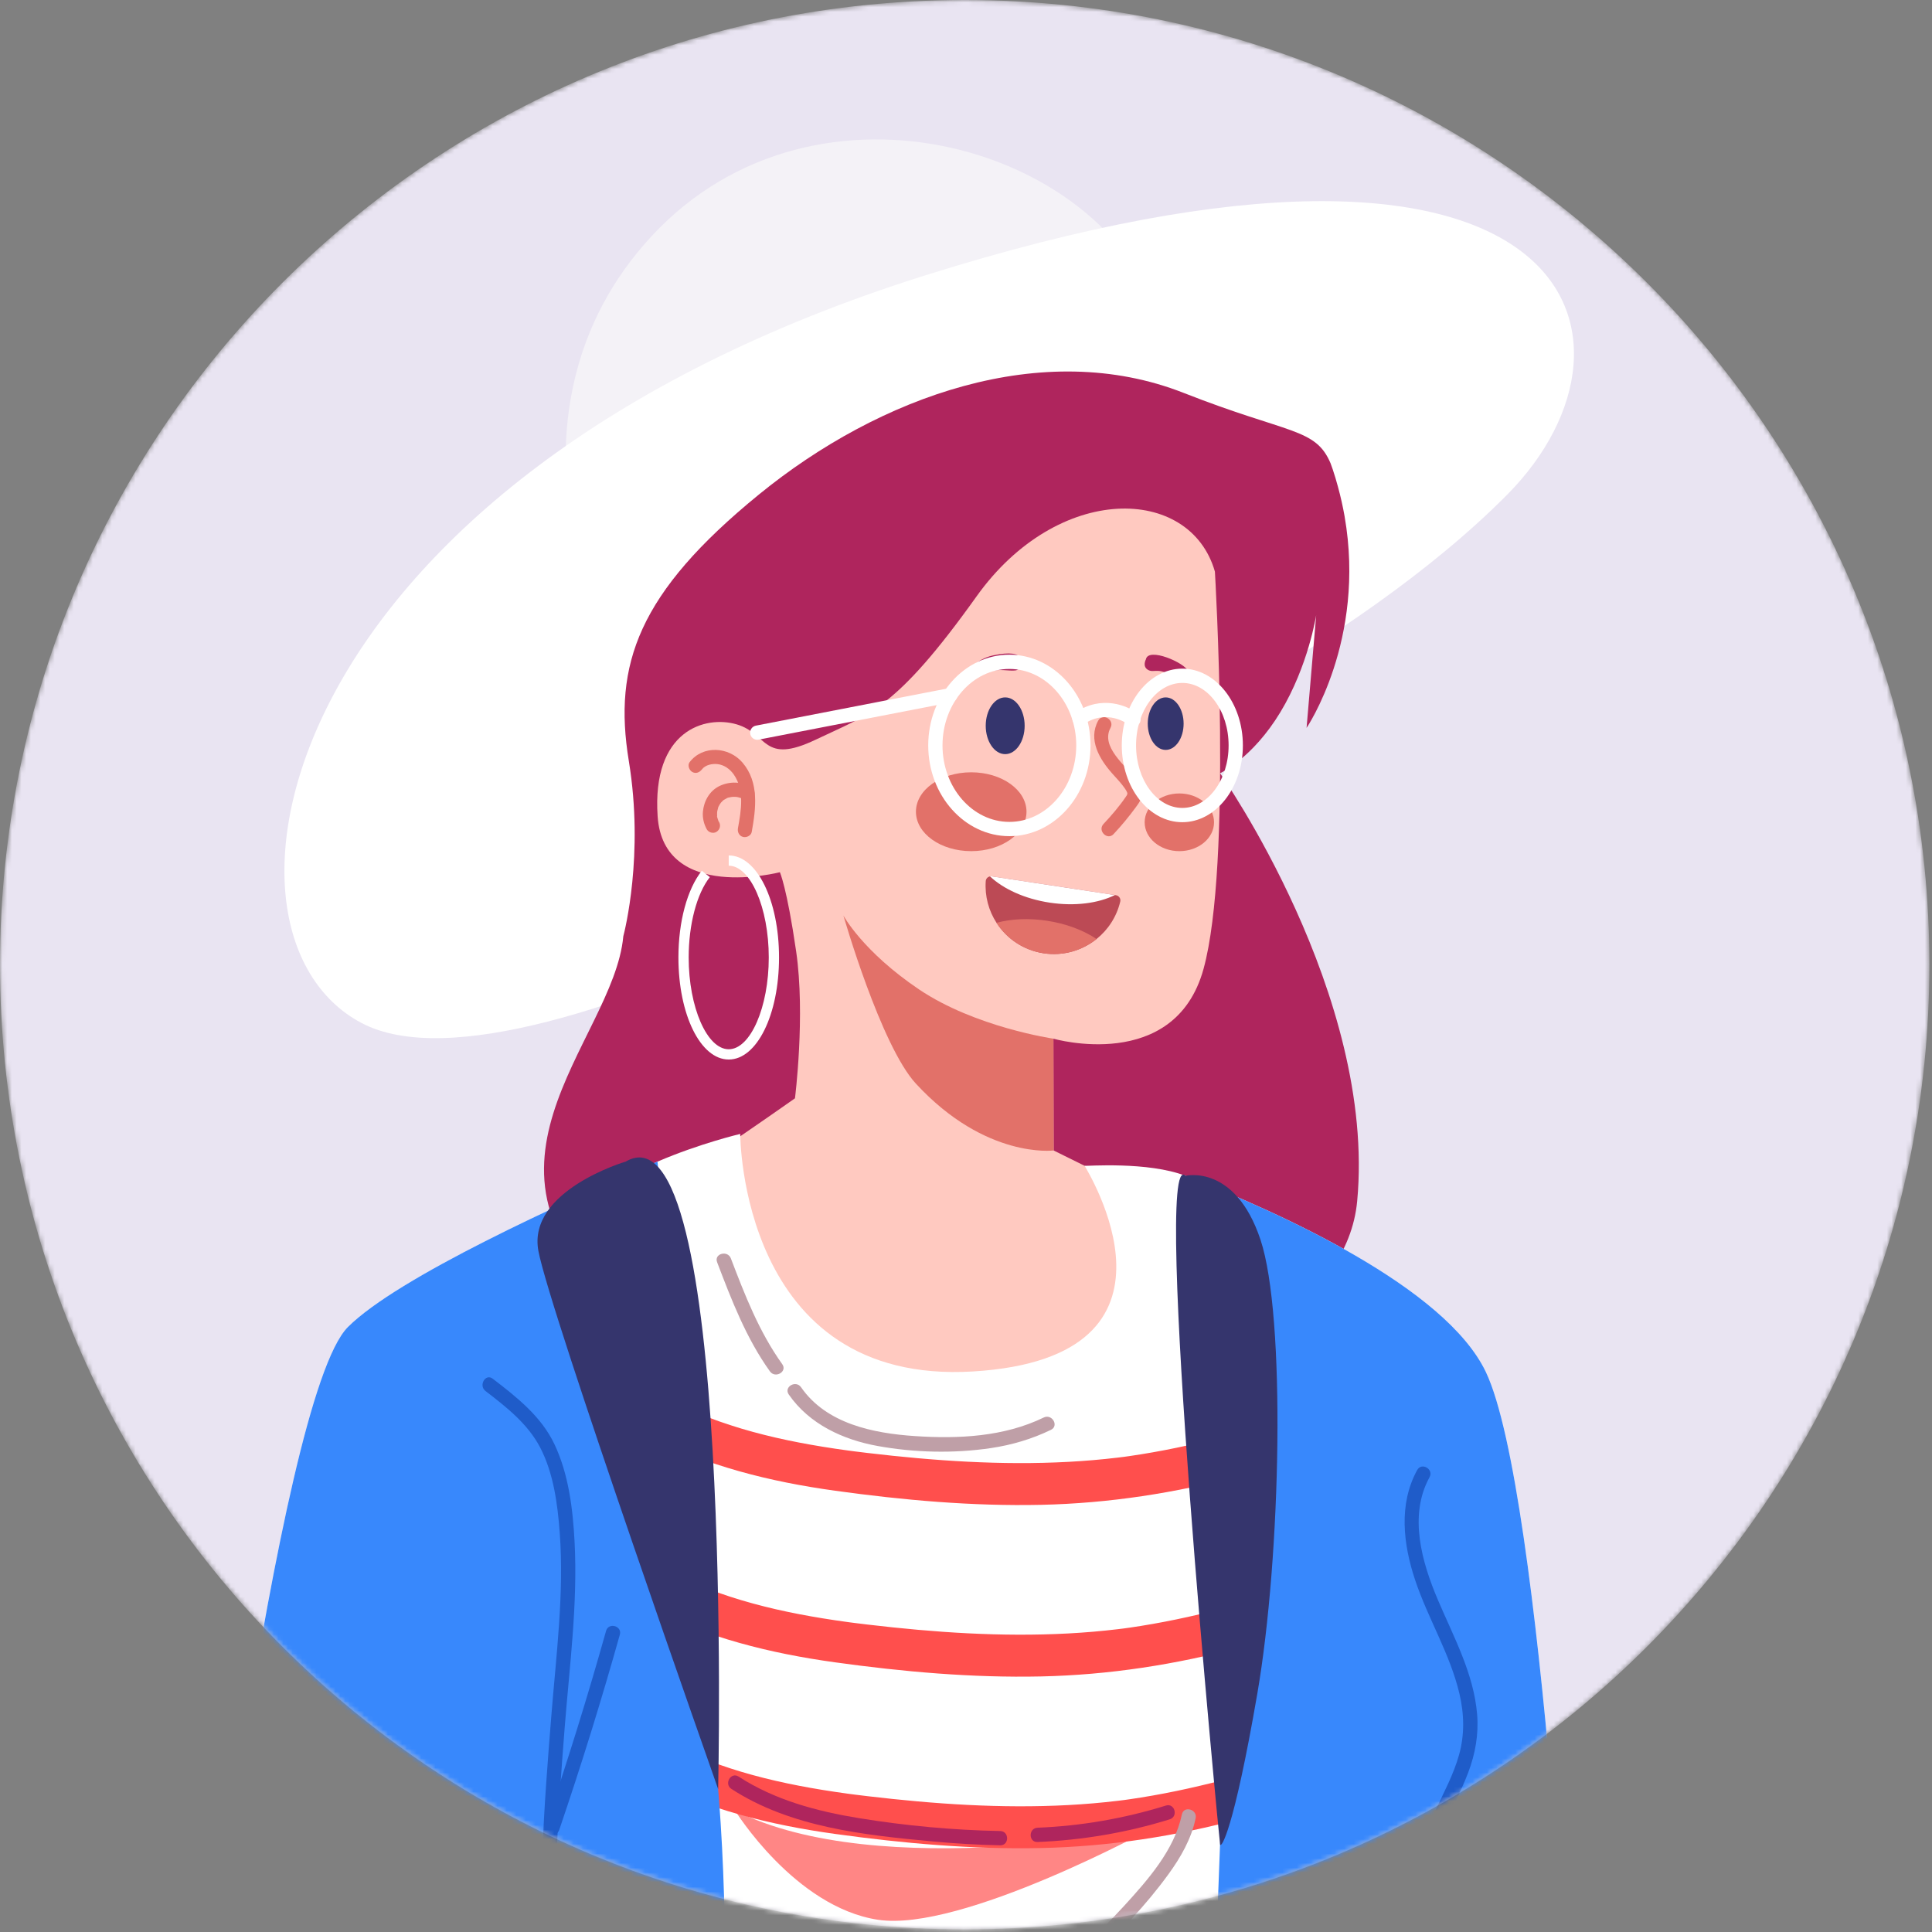 <svg xmlns="http://www.w3.org/2000/svg" width="406" height="406" viewBox="0 0 406 406" fill="none"><rect x="0" y="0" width="406" height="406" fill="#808080" stroke="none"/><mask id="mask0_26_220" style="mask-type:luminance" maskUnits="userSpaceOnUse" x="0" y="0" width="406" height="406"><path d="M202.726 405.452C314.688 405.452 405.452 314.688 405.452 202.726C405.452 90.763 314.688 0 202.726 0C90.763 0 0 90.763 0 202.726C0 314.688 90.763 405.452 202.726 405.452Z" fill="white"></path></mask><g mask="url(#mask0_26_220)"><path d="M202.726 405.452C314.688 405.452 405.452 314.688 405.452 202.726C405.452 90.763 314.688 0 202.726 0C90.763 0 0 90.763 0 202.726C0 314.688 90.763 405.452 202.726 405.452Z" fill="#E9E4F2"></path></g><mask id="mask1_26_220" style="mask-type:luminance" maskUnits="userSpaceOnUse" x="0" y="0" width="406" height="406"><path d="M202.726 405.452C314.688 405.452 405.452 314.688 405.452 202.726C405.452 90.763 314.688 0 202.726 0C90.763 0 0 90.763 0 202.726C0 314.688 90.763 405.452 202.726 405.452Z" fill="white"></path></mask><g mask="url(#mask1_26_220)"><path d="M127.998 136.596C127.998 136.596 102.317 86.902 137.003 49.549C171.689 12.196 234.056 31.206 244.061 68.559C254.066 105.912 137.67 174.95 127.998 136.596Z" fill="#F4F2F7"></path><path d="M228.719 161.872C228.719 161.872 111.989 233.983 75.969 214.972C39.949 195.962 57.626 100.91 194.367 57.886C331.108 14.862 349.451 70.893 316.767 103.911C284.083 136.929 228.719 161.872 228.719 161.872Z" fill="white"></path><path d="M285.206 252.395C281.17 295.698 179.536 311.833 133.304 276.976C93.107 246.664 128.925 219.134 130.982 196.787C130.982 196.787 130.982 196.777 130.982 196.767C131.247 195.768 135.371 179.642 132.148 159.94C128.808 139.601 134.147 124.592 159.492 103.911C184.847 83.23 219.165 70.934 248.733 82.563C270.962 91.312 276.439 89.852 279.633 97.405C279.643 97.434 279.653 97.474 279.662 97.503C279.809 97.885 279.946 98.267 280.074 98.659C280.475 99.864 280.838 101.059 281.152 102.245C281.739 104.381 282.2 106.468 282.563 108.515C282.563 108.525 282.563 108.525 282.563 108.535C287.099 134.526 274.568 152.964 274.568 152.964L276.586 129.294C276.586 129.294 274.94 139.934 269.062 149.662C263.194 159.381 256.394 162.496 256.394 162.496C256.394 162.496 289.243 209.102 285.206 252.395Z" fill="#AF255D"></path><path d="M252.921 203.596C246.871 225.612 221.369 218.276 221.369 218.276L221.412 241.766C221.412 241.766 258.31 260.077 263.469 261.83C258.777 275.044 213.314 292.236 208.644 299.242C202.773 308.044 199.842 310.983 191.032 301.441C184.17 293.997 134.918 271.289 127.057 256.494C133.394 254.597 167.059 230.804 167.059 230.804C167.059 230.804 169.268 213.383 167.306 199.925C165.351 186.474 163.886 183.291 163.886 183.291C163.886 183.291 139.419 189.657 138.198 171.55C136.977 153.45 148.229 150.274 154.832 152.228C161.436 154.183 160.214 160.793 171.467 155.411C182.719 150.029 188.101 149.296 205.224 125.318C222.347 101.347 250.112 101.958 255.307 120.123C255.307 120.123 258.979 181.58 252.921 203.596Z" fill="#FFC9C0"></path><path d="M221.366 218.273C221.366 218.273 204.946 215.888 193.113 207.908C181.28 199.927 177.244 192.406 177.244 192.406C177.244 192.406 185.084 219.721 192.478 227.729C207.145 243.615 221.412 241.768 221.412 241.768L221.366 218.273Z" fill="#E27169"></path><path d="M147.51 161.677C148.24 160.729 149.659 160.448 150.777 160.574C152.185 160.733 153.41 161.614 154.218 162.783C156.497 166.083 155.742 170.344 155.08 174.027C154.937 174.823 155.297 175.644 156.128 175.872C156.854 176.072 157.829 175.626 157.973 174.824C158.861 169.888 159.561 164.397 156.047 160.271C153.176 156.9 147.715 156.532 144.92 160.162C144.425 160.804 144.822 161.842 145.458 162.214C146.232 162.668 147.015 162.321 147.51 161.677Z" fill="#E27169"></path><path d="M151.111 172.753C151.071 172.68 150.912 172.468 150.924 172.386C151.006 172.587 151.017 172.612 150.957 172.46C150.933 172.396 150.91 172.331 150.889 172.266C150.856 172.167 150.624 171.539 150.698 171.468C150.707 171.533 150.715 171.598 150.724 171.663C150.716 171.595 150.71 171.527 150.705 171.458C150.695 171.321 150.69 171.184 150.69 171.046C150.69 170.909 150.696 170.771 150.707 170.634C150.712 170.565 150.719 170.497 150.727 170.429C150.695 170.657 150.692 170.688 150.718 170.521C150.769 170.284 150.816 170.051 150.889 169.82C150.921 169.718 150.955 169.511 151.028 169.432C150.942 169.632 150.933 169.657 151 169.508C151.029 169.446 151.06 169.385 151.092 169.324C151.155 169.203 151.224 169.084 151.297 168.968C151.329 168.918 151.46 168.77 151.469 168.713C151.337 168.879 151.321 168.899 151.423 168.773C151.467 168.72 151.511 168.668 151.557 168.617C151.649 168.515 151.746 168.417 151.847 168.324C151.897 168.277 151.949 168.232 152.002 168.187C152.128 168.084 152.107 168.099 151.941 168.23C151.992 168.142 152.196 168.054 152.282 168.001C152.37 167.947 152.459 167.897 152.55 167.849C152.611 167.817 152.672 167.786 152.734 167.757C152.883 167.689 152.858 167.698 152.658 167.784C152.828 167.638 153.228 167.586 153.442 167.536C153.543 167.513 153.644 167.496 153.745 167.475C153.911 167.449 153.881 167.452 153.653 167.485C153.721 167.477 153.79 167.471 153.858 167.465C154.132 167.444 154.408 167.443 154.682 167.464C154.75 167.469 154.819 167.476 154.887 167.483C154.659 167.45 154.628 167.447 154.794 167.473C154.895 167.493 154.996 167.511 155.096 167.535C155.229 167.566 155.361 167.603 155.492 167.645C155.557 167.666 155.622 167.688 155.686 167.712C155.839 167.772 155.814 167.76 155.613 167.676C155.826 167.683 156.159 167.959 156.333 168.073C156.99 168.505 158.021 168.225 158.385 167.535C158.782 166.784 158.548 165.944 157.847 165.483C155.887 164.194 153.353 164.175 151.265 165.145C149.143 166.13 147.912 168.315 147.712 170.583C147.6 171.852 147.908 173.157 148.522 174.268C148.902 174.955 149.905 175.238 150.574 174.806C151.269 174.356 151.517 173.488 151.111 172.753Z" fill="#E27169"></path><path d="M153.138 222.653C147.21 222.653 142.566 213.235 142.566 201.212C142.566 193.687 144.404 186.873 147.481 182.984L149.171 184.321C146.427 187.789 144.721 194.261 144.721 201.211C144.721 211.665 148.575 220.497 153.137 220.497C157.699 220.497 161.553 211.665 161.553 201.211C161.553 190.757 157.699 181.924 153.137 181.924V179.768C159.065 179.768 163.709 189.186 163.709 201.21C163.71 213.235 159.066 222.653 153.138 222.653Z" fill="white"></path><path d="M230.777 151.443C228.599 155.466 231.084 159.578 233.774 162.596C234.465 163.371 235.184 164.126 235.828 164.942C236.159 165.362 236.491 165.807 236.746 166.279C237.03 166.806 236.931 166.934 236.595 167.429C235.21 169.468 233.578 171.358 231.895 173.155C230.576 174.563 232.694 176.689 234.017 175.276C235.695 173.484 237.26 171.593 238.707 169.61C239.351 168.727 240.011 167.825 239.967 166.675C239.922 165.503 239.198 164.462 238.521 163.557C236.495 160.85 231.242 156.883 233.367 152.956C234.286 151.259 231.697 149.743 230.777 151.443Z" fill="#E27169"></path><path d="M211.235 158.479C213.493 158.479 215.325 155.809 215.325 152.516C215.325 149.223 213.493 146.553 211.235 146.553C208.976 146.553 207.145 149.223 207.145 152.516C207.145 155.809 208.976 158.479 211.235 158.479Z" fill="#35356D"></path><path d="M244.963 157.59C247.044 157.59 248.731 155.119 248.731 152.072C248.731 149.024 247.044 146.554 244.963 146.554C242.882 146.554 241.195 149.024 241.195 152.072C241.195 155.119 242.882 157.59 244.963 157.59Z" fill="#35356D"></path><path d="M203.448 141.133C203.448 141.133 205.074 138.521 208.671 137.733C212.268 136.945 213.993 137.388 214.387 138.226C214.781 139.064 214.683 140.69 213.401 140.887C212.119 141.084 209.804 140.444 207.833 141.133C205.863 141.823 202.66 143.597 203.448 141.133Z" fill="#AF255D"></path><path d="M240.802 138.571C240.802 138.571 240.014 140 241.196 140.739C242.379 141.478 243.118 140.296 245.877 141.774C248.637 143.252 250.312 142.76 249.671 141.035C249.031 139.31 241.294 135.91 240.802 138.571Z" fill="#AF255D"></path><path d="M207.148 185.168C206.927 188.349 207.774 191.396 209.413 193.923C211.559 197.257 215.079 199.685 219.305 200.326C223.433 200.952 227.414 199.751 230.433 197.329C232.855 195.39 234.656 192.661 235.416 189.456C235.566 188.833 235.136 188.216 234.505 188.12L208.416 184.162C208.291 184.143 208.168 184.147 208.047 184.173C207.57 184.257 207.181 184.655 207.148 185.168Z" fill="#BC4A55"></path><path d="M208.045 184.173C210.843 186.804 215.329 188.888 220.584 189.685C225.888 190.49 230.838 189.809 234.291 188.088L208.414 184.162C208.289 184.143 208.165 184.147 208.045 184.173Z" fill="white"></path><path d="M209.412 193.923C211.558 197.257 215.078 199.685 219.304 200.326C223.432 200.952 227.413 199.751 230.432 197.329C227.707 195.501 224.086 194.104 220.007 193.486C216.141 192.9 212.462 193.099 209.412 193.923Z" fill="#E27169"></path><path d="M204.096 178.865C210.511 178.865 215.713 175.156 215.713 170.58C215.713 166.004 210.511 162.295 204.096 162.295C197.68 162.295 192.479 166.004 192.479 170.58C192.479 175.156 197.68 178.865 204.096 178.865Z" fill="#E27169"></path><path d="M247.835 178.866C251.861 178.866 255.125 176.151 255.125 172.803C255.125 169.454 251.861 166.74 247.835 166.74C243.809 166.74 240.545 169.454 240.545 172.803C240.545 176.151 243.809 178.866 247.835 178.866Z" fill="#E27169"></path><path d="M248.46 172.782C241.444 172.782 235.736 165.544 235.736 156.647C235.736 147.75 241.444 140.513 248.46 140.513C255.477 140.513 261.185 147.75 261.185 156.647C261.185 165.544 255.477 172.782 248.46 172.782ZM248.46 143.513C243.099 143.513 238.736 149.405 238.736 156.647C238.736 163.889 243.098 169.782 248.46 169.782C253.822 169.782 258.185 163.889 258.185 156.647C258.185 149.405 253.823 143.513 248.46 143.513Z" fill="white"></path><path d="M212.116 175.716C202.713 175.716 195.062 167.161 195.062 156.647C195.062 146.133 202.712 137.579 212.116 137.579C221.52 137.579 229.168 146.133 229.168 156.647C229.168 167.161 221.519 175.716 212.116 175.716ZM212.116 140.579C204.367 140.579 198.062 147.787 198.062 156.647C198.062 165.507 204.367 172.716 212.116 172.716C219.865 172.716 226.168 165.507 226.168 156.647C226.168 147.787 219.865 140.579 212.116 140.579Z" fill="white"></path><path d="M159.135 155.461C158.432 155.461 157.804 154.964 157.664 154.247C157.507 153.434 158.038 152.646 158.851 152.488L199.393 144.623C200.205 144.466 200.994 144.996 201.152 145.81C201.309 146.623 200.778 147.411 199.965 147.569L159.423 155.434C159.327 155.453 159.23 155.461 159.135 155.461Z" fill="white"></path><path d="M238.201 152.679C237.872 152.679 237.541 152.572 237.264 152.35C237.078 152.203 232.677 148.798 227.689 152.219C227.006 152.687 226.073 152.515 225.603 151.83C225.134 151.146 225.309 150.213 225.992 149.744C231.483 145.979 236.997 148.273 239.145 150.013C239.79 150.534 239.889 151.479 239.368 152.122C239.072 152.489 238.638 152.679 238.201 152.679Z" fill="white"></path><path d="M330.754 442.956H40.596C40.596 442.956 58.103 293.875 73.112 278.866C83.526 268.452 118.031 252.737 138.174 244.106C147.07 240.285 155.553 238.29 155.553 238.29C155.553 238.29 155.495 291.201 204.52 288.203C253.221 285.225 228.164 245.548 227.939 244.99C228.223 245.078 241.249 244.038 249.126 247.095C268.779 254.746 303.735 270.451 312.248 288.321C324.248 313.548 330.754 442.956 330.754 442.956Z" fill="white"></path><path d="M103.128 278.922C113.636 287.186 124.223 295.562 136.151 301.716C148.487 308.079 161.825 311.375 175.507 313.271C189.82 315.254 204.311 316.545 218.772 316.232C233.037 315.923 247.143 313.74 260.913 310.036C276.001 305.977 290.604 300.361 305.166 294.747C307.311 293.92 309.029 291.746 308.245 289.324C307.569 287.236 305.126 285.357 302.822 286.245C290.112 291.145 277.38 296.042 264.31 299.911C257.857 301.821 251.326 303.477 244.715 304.745C243.06 305.062 241.4 305.355 239.736 305.622C238.979 305.743 238.221 305.859 237.461 305.97C237.059 306.028 236.657 306.085 236.255 306.14C236.147 306.151 235.08 306.286 234.961 306.301C231.485 306.719 227.994 307.015 224.498 307.202C210.428 307.956 196.319 306.991 182.345 305.337C181.513 305.239 180.682 305.137 179.851 305.032C179.473 304.984 179.095 304.936 178.718 304.886C178.639 304.876 178.399 304.843 178.226 304.82C176.441 304.576 174.658 304.313 172.879 304.023C169.579 303.486 166.292 302.863 163.034 302.114C159.792 301.369 156.577 300.499 153.414 299.469C150.203 298.423 147.415 297.34 144.91 296.199C138.317 293.193 132.099 289.425 126.144 285.31C123.166 283.252 120.25 281.105 117.368 278.915C116.703 278.409 116.04 277.901 115.378 277.391C115.246 277.289 115.053 277.14 114.991 277.092C114.591 276.782 114.192 276.471 113.793 276.16C112.313 275.007 110.839 273.848 109.365 272.688C107.556 271.265 104.871 270.791 103.13 272.688C101.671 274.274 101.192 277.399 103.128 278.922Z" fill="#FF4F4D"></path><path d="M302.822 322.306C290.112 327.206 277.38 332.103 264.31 335.971C257.857 337.881 251.326 339.537 244.715 340.805C243.06 341.122 241.4 341.415 239.736 341.682C238.979 341.803 238.221 341.919 237.461 342.03C237.06 342.088 236.658 342.145 236.256 342.199C236.157 342.209 235.08 342.345 234.961 342.36C231.485 342.778 227.994 343.074 224.498 343.261C210.428 344.015 196.319 343.05 182.345 341.396C181.513 341.298 180.682 341.196 179.851 341.091C179.473 341.043 179.095 340.995 178.718 340.946C178.64 340.936 178.403 340.904 178.23 340.881C176.443 340.637 174.659 340.373 172.879 340.084C169.579 339.547 166.292 338.924 163.034 338.175C159.792 337.43 156.577 336.56 153.414 335.53C150.203 334.484 147.415 333.401 144.91 332.26C138.317 329.254 132.099 325.486 126.144 321.371C123.166 319.313 120.25 317.166 117.368 314.976C116.706 314.473 116.046 313.967 115.387 313.459C115.255 313.358 115.055 313.203 114.991 313.153C114.591 312.843 114.192 312.533 113.793 312.222C112.313 311.069 110.839 309.91 109.365 308.75C107.556 307.328 104.871 306.853 103.13 308.75C101.673 310.338 101.194 313.462 103.13 314.985C113.638 323.249 124.225 331.625 136.153 337.779C148.489 344.142 161.827 347.438 175.509 349.334C189.822 351.317 204.313 352.608 218.774 352.295C233.039 351.986 247.145 349.803 260.915 346.099C276.003 342.04 290.606 336.424 305.168 330.81C307.313 329.983 309.031 327.809 308.247 325.387C307.569 323.297 305.126 321.418 302.822 322.306Z" fill="#FF4F4D"></path><path d="M302.822 358.368C290.112 363.268 277.38 368.165 264.31 372.034C257.857 373.944 251.326 375.6 244.715 376.868C243.06 377.185 241.4 377.479 239.736 377.745C238.979 377.866 238.221 377.982 237.461 378.093C237.059 378.151 236.657 378.208 236.255 378.263C236.147 378.274 235.08 378.409 234.961 378.424C231.485 378.842 227.994 379.138 224.498 379.325C210.428 380.079 196.319 379.114 182.345 377.46C181.513 377.362 180.682 377.26 179.851 377.155C179.473 377.107 179.095 377.059 178.718 377.009C178.639 376.999 178.399 376.966 178.226 376.943C176.441 376.699 174.658 376.435 172.879 376.146C169.579 375.609 166.292 374.986 163.034 374.237C159.792 373.492 156.577 372.622 153.414 371.592C150.203 370.546 147.415 369.463 144.91 368.322C138.317 365.316 132.099 361.548 126.144 357.433C123.166 355.375 120.25 353.228 117.368 351.038C116.706 350.535 116.046 350.029 115.387 349.521C115.255 349.42 115.055 349.265 114.991 349.215C114.591 348.905 114.192 348.594 113.793 348.283C112.313 347.13 110.839 345.971 109.365 344.811C107.556 343.388 104.871 342.914 103.13 344.811C101.673 346.399 101.194 349.523 103.13 351.046C113.638 359.31 124.225 367.686 136.153 373.84C148.489 380.203 161.827 383.499 175.509 385.395C189.822 387.378 204.313 388.669 218.774 388.356C233.039 388.047 247.145 385.864 260.915 382.16C276.003 378.102 290.606 372.485 305.168 366.871C307.313 366.044 309.031 363.87 308.247 361.448C307.569 359.359 305.126 357.48 302.822 358.368Z" fill="#FF4F4D"></path><path d="M302.822 394.431C290.112 399.331 277.38 404.228 264.31 408.097C257.857 410.007 251.326 411.663 244.715 412.931C243.06 413.248 241.4 413.541 239.736 413.808C238.979 413.929 238.221 414.045 237.461 414.156C237.059 414.214 236.657 414.271 236.255 414.326C236.147 414.337 235.08 414.472 234.961 414.487C231.485 414.905 227.994 415.201 224.498 415.388C210.428 416.142 196.319 415.177 182.345 413.523C181.513 413.425 180.682 413.323 179.851 413.218C179.473 413.17 179.095 413.122 178.718 413.073C178.64 413.063 178.403 413.031 178.23 413.008C176.443 412.764 174.659 412.5 172.879 412.211C169.579 411.674 166.292 411.051 163.034 410.302C159.792 409.557 156.577 408.687 153.414 407.657C150.203 406.611 147.415 405.528 144.91 404.386C138.317 401.38 132.099 397.612 126.144 393.497C123.166 391.439 120.25 389.292 117.368 387.102C116.705 386.598 116.044 386.092 115.385 385.584C115.254 385.483 115.054 385.329 114.991 385.279C114.591 384.969 114.192 384.658 113.793 384.347C112.313 383.194 110.839 382.035 109.365 380.875C107.556 379.453 104.871 378.978 103.13 380.875C101.673 382.463 101.194 385.587 103.13 387.11C113.638 395.374 124.225 403.751 136.153 409.904C148.489 416.267 161.827 419.563 175.509 421.459C189.822 423.442 204.313 424.733 218.774 424.42C233.039 424.111 247.145 421.928 260.915 418.224C276.003 414.165 290.606 408.549 305.168 402.935C307.313 402.108 309.031 399.934 308.247 397.512C307.569 395.422 305.126 393.543 302.822 394.431Z" fill="#FF4F4D"></path><path d="M150.156 367.911C153.036 394.814 152.605 423.48 151.704 442.956H40.596C40.596 442.956 58.103 293.875 73.112 278.866C83.526 268.452 118.031 252.737 138.174 244.106C140.261 266.904 146.109 330.144 150.156 367.911Z" fill="#3888FC"></path><path d="M257.884 334.562C258.099 311.412 253.025 271.665 249.125 247.094C268.778 254.745 303.734 270.45 312.247 288.32C324.248 313.547 330.754 442.956 330.754 442.956H254.161C255.453 412.987 257.648 359.309 257.884 334.562Z" fill="#3888FC"></path><path d="M102.028 292.318C106.402 295.674 110.913 299.199 113.512 304.183C116.322 309.573 117.18 316.091 117.623 322.076C118.574 334.924 116.87 347.863 115.853 360.657C115.105 370.06 114.354 379.449 114.008 388.875C113.673 397.982 113.468 407.094 113.217 416.204C112.974 425.035 112.805 433.891 112.138 442.703C111.992 444.629 114.993 444.619 115.138 442.703C116.438 425.542 116.34 408.265 116.93 391.071C117.25 381.734 117.925 372.444 118.658 363.13C119.679 350.145 121.432 337.022 120.744 323.979C120.38 317.091 119.493 309.748 116.494 303.455C113.706 297.605 108.564 293.58 103.543 289.727C102.012 288.553 100.516 291.158 102.028 292.318Z" fill="#1F5CC9"></path><path d="M127.361 342.726C123.492 356.515 119.245 370.195 114.625 383.75C114.001 385.581 116.898 386.368 117.518 384.548C122.138 370.992 126.384 357.312 130.254 343.524C130.777 341.662 127.883 340.867 127.361 342.726Z" fill="#1F5CC9"></path><path d="M297.818 308.917C293.862 316.108 294.881 324.539 297.382 332.037C300.088 340.149 304.715 347.536 306.689 355.908C307.696 360.179 307.805 364.536 306.612 368.78C305.445 372.933 303.378 376.74 301.562 380.629C297.785 388.716 295.027 397.268 293.445 406.054C291.551 416.573 291.316 427.281 291.108 437.939C291.07 439.87 294.07 439.87 294.108 437.939C294.292 428.52 294.449 419.046 295.864 409.714C297.191 400.961 299.634 392.348 303.201 384.242C304.933 380.307 307.006 376.523 308.534 372.499C310.022 368.579 310.759 364.455 310.41 360.26C309.695 351.659 305.48 344.002 302.163 336.203C298.795 328.284 295.971 318.499 300.41 310.43C301.34 308.739 298.75 307.223 297.818 308.917Z" fill="#1F5CC9"></path><path d="M62.319 393.261C67.673 394.563 73.177 394.926 78.661 395.239C84.375 395.565 90.09 395.889 95.804 396.214C97.733 396.324 97.727 393.323 95.804 393.214C90.253 392.898 84.701 392.583 79.149 392.267C73.765 391.961 68.374 391.647 63.116 390.369C61.241 389.912 60.441 392.804 62.319 393.261Z" fill="#1F5CC9"></path><path d="M69.666 399.61C70.662 400.065 71.658 400.519 72.654 400.974C72.826 401.084 73.012 401.143 73.212 401.152C73.411 401.197 73.611 401.188 73.81 401.125C74.158 401.029 74.535 400.76 74.706 400.436C74.89 400.088 74.982 399.666 74.857 399.28C74.744 398.93 74.517 398.543 74.168 398.384C73.172 397.929 72.176 397.475 71.18 397.02C71.008 396.91 70.822 396.851 70.622 396.842C70.423 396.797 70.223 396.806 70.024 396.869C69.676 396.965 69.299 397.234 69.128 397.558C68.944 397.906 68.852 398.328 68.977 398.714C69.09 399.064 69.317 399.451 69.666 399.61Z" fill="#1F5CC9"></path><path d="M131.48 244.106C131.48 244.106 110.802 250.182 113.137 262.856C115.472 275.53 150.916 375.965 150.916 375.965C150.916 375.965 154.316 230.693 131.48 244.106Z" fill="#35356D"></path><path d="M249.125 247.094C249.125 247.094 259.551 244.512 264.887 260.521C270.223 276.53 269.223 326.89 264.22 355.906C259.217 384.922 256.566 388.554 256.391 387.572C256.216 386.59 242.034 240.004 249.125 247.094Z" fill="#35356D"></path><path d="M150.697 265.247C153.726 273.191 156.81 281.233 161.799 288.19C162.914 289.745 165.517 288.249 164.389 286.676C159.546 279.921 156.53 272.162 153.59 264.449C152.909 262.663 150.007 263.438 150.697 265.247Z" fill="#BF9FA7"></path><path d="M153.7 375.934C166.132 384 181.602 385.639 196.017 386.968C200.73 387.403 205.456 387.695 210.189 387.781C212.12 387.816 212.12 384.816 210.189 384.781C200.283 384.6 190.304 383.666 180.523 382.076C171.652 380.634 162.826 378.28 155.214 373.342C153.59 372.29 152.085 374.886 153.7 375.934Z" fill="#AF255D"></path><path d="M218.035 387.087C227.458 386.708 236.805 385.114 245.813 382.32C247.651 381.75 246.867 378.853 245.015 379.427C236.253 382.144 227.201 383.718 218.034 384.087C216.111 384.165 216.101 387.165 218.035 387.087Z" fill="#AF255D"></path><path d="M248.366 381.29C246.81 388.763 241.179 395.089 236.173 400.571C230.873 406.376 225.008 411.633 218.978 416.665C215.556 419.521 212.075 422.306 208.595 425.091C207.088 426.297 209.222 428.407 210.716 427.212C223.264 417.176 236.019 406.957 245.542 393.861C248.124 390.31 250.355 386.427 251.258 382.088C251.651 380.204 248.76 379.398 248.366 381.29Z" fill="#BF9FA7"></path><path d="M165.753 293.042C170.066 299.274 177.138 302.546 184.423 303.867C192.182 305.275 200.446 305.467 208.247 304.308C212.627 303.657 216.869 302.406 220.856 300.471C222.592 299.628 221.073 297.04 219.342 297.881C210.962 301.95 201.4 302.395 192.256 301.785C183.536 301.203 173.659 299.21 168.343 291.529C167.252 289.951 164.651 291.449 165.753 293.042Z" fill="#BF9FA7"></path><path opacity="0.68" d="M154.457 380.46C154.457 380.46 166.999 400.764 184.509 403.432C202.019 406.1 242.207 384.149 242.207 384.149C242.207 384.149 184.938 395.842 154.457 380.46Z" fill="#FF4F4D"></path></g></svg>